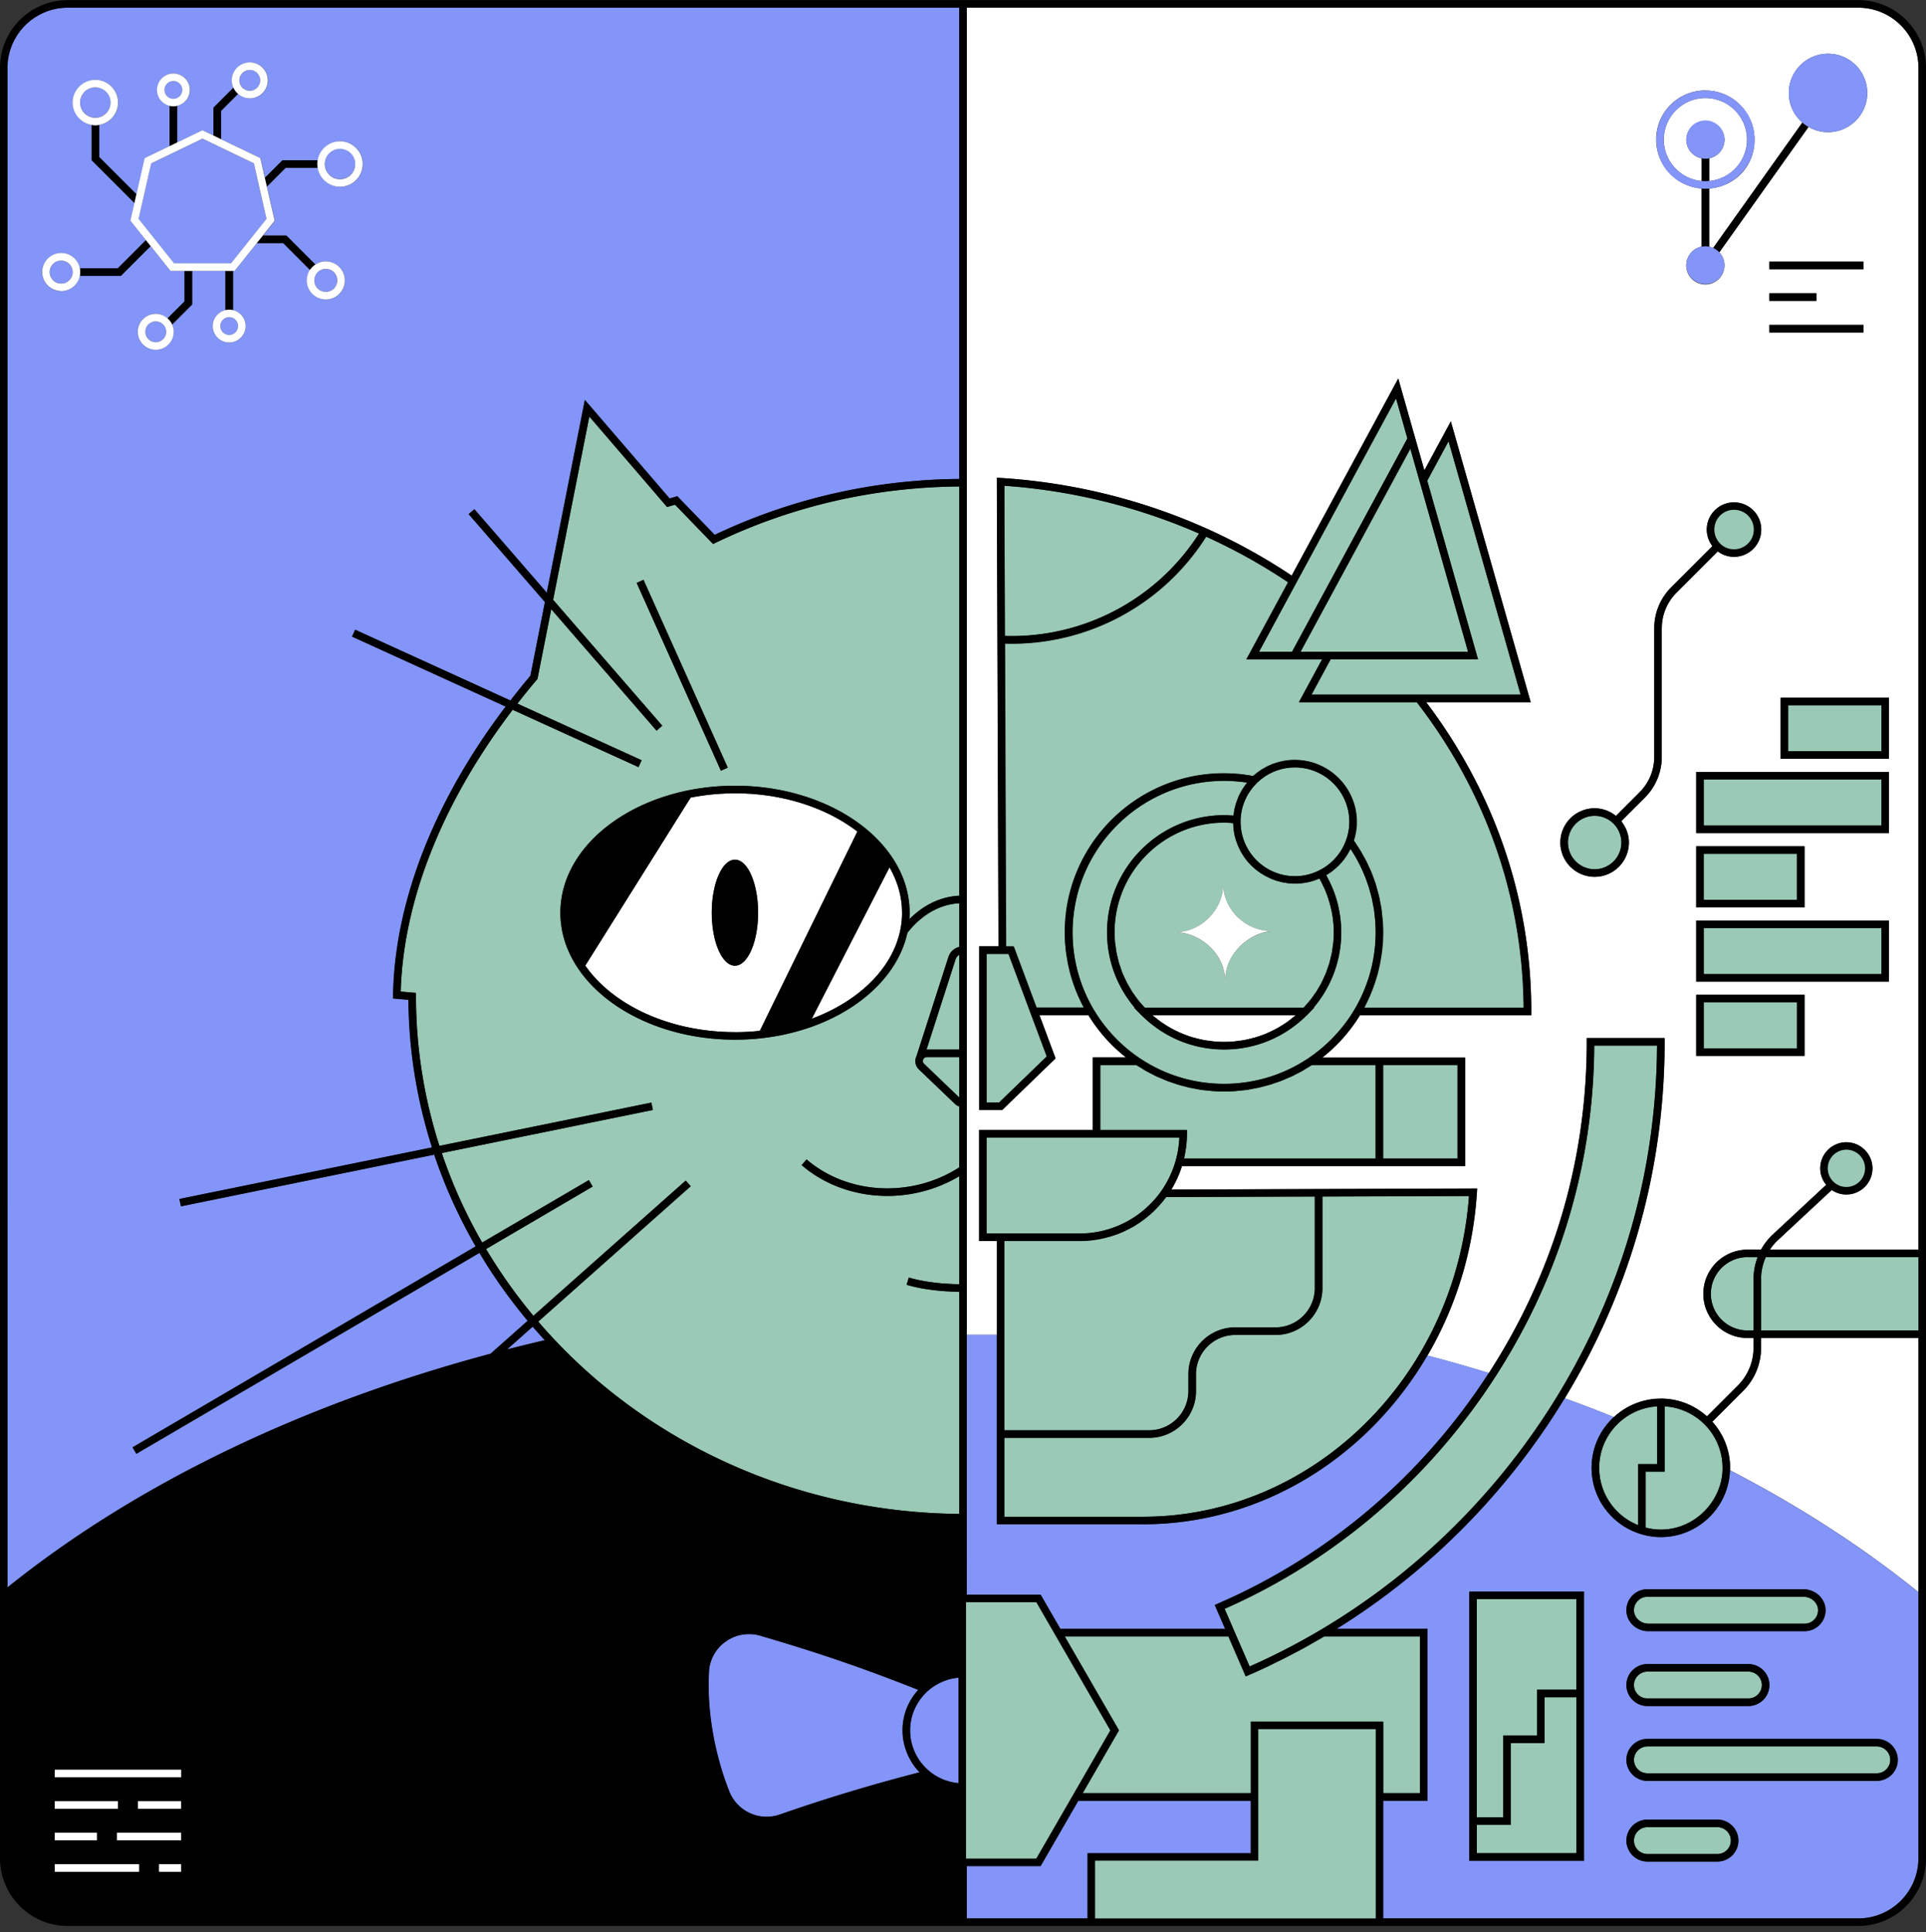 <svg width="300" height="301" fill="none" xmlns="http://www.w3.org/2000/svg"><rect width="100%" height="100%" fill="#333333" stroke="none"/><g clip-path="url(#a)"><path d="M265.05 28.199v-3.53a2.982 2.982 0 0 1-2.39-2.92 2.981 2.981 0 0 1 5.96 0 2.99 2.99 0 0 1-2.39 2.92v3.53c3.3-.3 5.89-3.08 5.89-6.45 0-3.57-2.91-6.48-6.48-6.48-3.57 0-6.48 2.91-6.48 6.48 0 3.37 2.59 6.15 5.89 6.45ZM298.82 208.429h-24.51v1.5c0 2.55-.99 4.94-2.79 6.74l-4.8 4.8c1.71 1.91 2.77 4.43 2.77 7.19 0 .13-.01.25-.02.37 10.86 5.62 20.71 12 29.36 19v-39.61l-.01.01Z" fill="#fff"/><path d="M258.7 217.879c2.76 0 5.28 1.05 7.19 2.77l4.8-4.8a8.306 8.306 0 0 0 2.45-5.91v-1.5h-.94c-3.79 0-6.88-3.09-6.88-6.88s3.09-6.88 6.88-6.88h2.11c.43-.78.97-1.51 1.62-2.16l8.53-7.94c-.57-.7-.93-1.59-.93-2.56 0-2.25 1.83-4.07 4.07-4.07a4.08 4.08 0 0 1 4.07 4.07 4.08 4.08 0 0 1-4.07 4.07c-.85 0-1.63-.26-2.28-.7l-8.57 7.98c-.4.41-.76.85-1.07 1.32h23.15V10.569c0-5.17-4.2-9.37-9.37-9.37H150.6v206.73h4.68v-14.6h-2.77v-17.3h17.72v-11.3h5.16a25.186 25.186 0 0 1-5.85-6.58h-7.62l2.51 6.73-8.32 8.05h-3.59v-25.5h3.02l-.26-73 .63.04c16.31 1.03 31.96 6.29 45.3 15.21l16.6-30.7 2.23 7.85 1.84 6.45 4.12-7.63 12.44 43.75h-16.28c10.7 14.14 16.37 30.77 16.37 48.18v.59h-26.69a25.186 25.186 0 0 1-5.85 6.58h22.24v16.91h-44.11c-.41 1.29-.96 2.51-1.66 3.66l47.64-.17-.04.63c-.59 9.29-3.34 17.93-7.7 25.39 3.24.85 6.43 1.76 9.57 2.72.03-.04.05-.08.08-.12 7.35-11.41 12.09-23.87 14.08-37.04a96.28 96.28 0 0 0 1.08-14.41v-.59h12.13v.59c0 5.43-.41 10.89-1.22 16.23-2.1 13.86-6.92 27.08-14.33 39.28 2.59.94 5.15 1.92 7.66 2.94 1.92-1.78 4.48-2.87 7.3-2.87l-.01-.02Zm22.39-53.39h-16.88v-9.52h16.88v9.52Zm13.15-11.57h-30.03v-9.52h30.03v9.52Zm-30.03-11.57v-9.52h16.88v9.52h-16.88Zm30.03-11.57h-30.03v-9.52h30.03v9.52Zm-11.31-84.09v1.18h-7.33v-1.18h7.33Zm-7.33-3.75v-1.18h14.66v1.18H275.6Zm14.66 8.67v1.18H275.6v-1.18h14.66Zm3.98 67.6h-16.88v-9.52h16.88v9.52Zm-28.6-104.11c4.22 0 7.65 3.43 7.65 7.65 0 4.22-3.12 7.32-7.07 7.62v9.06c.22.04.42.11.62.2l13.9-19.54a6.093 6.093 0 0 1-2.11-4.61c0-3.37 2.74-6.11 6.11-6.11s6.11 2.74 6.11 6.11-2.74 6.11-6.11 6.11c-1.11 0-2.14-.3-3.04-.82l-13.9 19.54c.5.53.81 1.24.81 2.03 0 1.64-1.34 2.98-2.98 2.98s-2.98-1.33-2.98-2.98a2.99 2.99 0 0 1 2.39-2.92v-9.06c-3.95-.3-7.07-3.6-7.07-7.62 0-4.22 3.43-7.65 7.65-7.65l.02.01Zm-6.79 83.77v20.01c0 2.41-.94 4.68-2.64 6.38l-3.67 3.67c.73.91 1.19 2.06 1.19 3.32a5.339 5.339 0 1 1-10.68 0c0-2.95 2.39-5.34 5.34-5.34 1.26 0 2.4.46 3.32 1.19l3.67-3.67a7.799 7.799 0 0 0 2.3-5.55v-20.01c0-2.41.94-4.68 2.64-6.38l6.42-6.42c-.64-.84-.96-1.86-.87-2.91.09-1.13.62-2.16 1.48-2.89s1.96-1.09 3.09-1c1.13.09 2.16.62 2.89 1.48s1.09 1.96 1 3.09a4.213 4.213 0 0 1-1.48 2.89c-.77.66-1.74 1.01-2.74 1.01-.12 0-.23 0-.35-.01-.8-.07-1.55-.36-2.18-.83l-6.42 6.42a7.799 7.799 0 0 0-2.3 5.55h-.01Z" fill="#fff"/><path d="M178.03 237.449h-22.76v-29.52h-4.68v40.49h11.5l3.08 5.33h25.66l-1.62-3.73.54-.23c17.23-7.48 31.81-19.9 42.16-35.92-3.14-.96-6.33-1.87-9.57-2.72-9.24 15.81-25.73 26.3-44.31 26.3ZM169.4 288.679h25.43v-8.16h-26.87l-5.87 10.17h-11.5v8.15h18.81v-10.16ZM298.82 248.039c-8.65-7-18.5-13.38-29.36-19-.2 5.77-4.95 10.41-10.77 10.41-1.22 0-2.39-.21-3.48-.59h-.06v-.02c-4.21-1.47-7.25-5.47-7.25-10.18 0-3.13 1.35-5.94 3.48-7.92-2.51-1.02-5.07-1.99-7.66-2.94-.02.04-.05.08-.07.12-8.86 14.56-21.1 26.9-35.46 35.82h14.16v26.77h-6.91v18.33h74c5.17 0 9.37-4.21 9.37-9.37v-41.44l.01.01Zm-52.09 41.82h-17.88v-41.94h17.88v41.94Zm7.5-41.27c.62-.66 1.46-1.02 2.37-1.02h24.32c1.82 0 3.36 1.4 3.44 3.12.04.9-.28 1.75-.9 2.4-.62.65-1.46 1.01-2.36 1.01h-24.34c-1.82 0-3.32-1.36-3.41-3.09-.05-.91.27-1.77.89-2.42h-.01Zm2.37 10.64h15.74c1.8 0 3.27 1.47 3.27 3.27s-1.47 3.27-3.27 3.27H256.6c-1.8 0-3.27-1.47-3.27-3.27s1.47-3.27 3.27-3.27Zm0 30.76c-1.8 0-3.27-1.47-3.27-3.27s1.47-3.27 3.27-3.27h10.91c1.8 0 3.27 1.47 3.27 3.27s-1.47 3.27-3.27 3.27H256.6Zm35.74-12.57H256.6c-1.8 0-3.27-1.47-3.27-3.27s1.47-3.27 3.27-3.27h35.74c1.8 0 3.27 1.47 3.27 3.27s-1.47 3.27-3.27 3.27Z" fill="#8395F8"/><path d="M149.41 235.839v-34.61c-3.09-.04-5.98-.43-8.2-1.09l.34-1.13c2.11.64 4.89 1 7.86 1.04v-16.82a21.946 21.946 0 0 1-11.18 3.07c-4.87 0-9.67-1.61-13.37-4.8l.77-.89c6.41 5.52 16.36 6.02 23.78 1.24v-9.48c-.24-.08-.46-.21-.65-.39l-5.64-5.39a1.77 1.77 0 0 1-.42-1.96c.01-.03.03-.05.04-.07l4.98-15.47c.26-.81.9-1.39 1.69-1.58v-6.8c-3.02.16-5.87 1.78-8.08 4.61-2.07 9.42-13.32 16.64-26.85 16.64-15 0-27.2-8.87-27.2-19.78 0-10.91 12.2-19.78 27.2-19.78s27.2 8.87 27.2 19.78c0 .34-.01.68-.04 1.02 2.24-2.26 4.93-3.54 7.77-3.67v-63.75c-13.34.12-26.11 3.07-37.97 8.78l-.38.18-5.92-6.12-1.24.36-12.11-14.09-5.64 28.55 17 19.61-.89.77-16.4-18.92-2.15 10.87-.1.12c-1.05 1.23-2.04 2.47-3.02 3.72l19.35 8.82-.49 1.07-19.6-8.93c-10.89 14.28-17.04 29.66-17.44 43.89l2.38.21v.54c0 8.1 1.29 15.91 3.65 23.29l33.01-6.74.24 1.15-32.88 6.71a77.73 77.73 0 0 0 6.29 13.94l16.62-9.73.59 1.01-16.6 9.73a80.86 80.86 0 0 0 7.37 10.4l23.73-21.07.78.88-23.75 21.09c15.51 18.07 39.12 29.71 65.58 29.96l-.01.01ZM99.16 90.809l1.07-.48 13.12 29.26-1.07.48-13.12-29.26Z" fill="#9AC9B5"/><path d="m148.84 149.449-4.53 14.07h5.1v-14.75c-.24.13-.46.34-.57.69v-.01Z" fill="#9AC9B5"/><path d="M84.85 208.769c-.64-.7-1.27-1.4-1.89-2.12l-4 3.55c1.95-.5 3.91-.98 5.89-1.44v.01ZM1.18 10.569v236.72c19.96-16.05 45.8-28.53 75.25-36.41l5.78-5.13c-2.78-3.33-5.3-6.86-7.51-10.58l-53.44 31.3-.59-1.01 53.44-31.3c-2.61-4.53-4.78-9.3-6.45-14.29l-39.45 8.05-.24-1.15 39.34-8.03c-2.32-7.29-3.62-15-3.67-22.99l-2.4-.21v-.55c.27-14.56 6.46-30.32 17.54-44.92l-23.93-10.9.49-1.07 24.18 11.02c1.01-1.3 2.04-2.59 3.12-3.86l2.26-11.47-11.88-13.7.89-.77 11.28 13.01 5.93-30.03 13.2 15.35 1.2-.35 5.82 6.02c11.92-5.67 24.73-8.59 38.1-8.71V1.199H10.55c-5.17 0-9.37 4.2-9.37 9.37Zm8.35 28.86a2.98 2.98 0 0 1 2.91 2.38h5.91l4.39-4.39-2.41-3.02.63-2.77-6.68-6.68v-5.48a3.536 3.536 0 0 1-2.95-3.48c0-1.95 1.59-3.54 3.54-3.54s3.54 1.59 3.54 3.54c0 1.75-1.28 3.2-2.95 3.48v4.99l5.81 5.81 1.28-5.63 3.89-1.87v-6.28a2.56 2.56 0 0 1-1.97-2.48c0-1.41 1.15-2.56 2.56-2.56 1.41 0 2.56 1.15 2.56 2.56 0 1.21-.84 2.22-1.97 2.48v5.71l3.94-1.9 1.7.82v-4.35l3.12-3.12a2.86 2.86 0 0 1-.24-1.13c0-1.54 1.25-2.8 2.8-2.8 1.55 0 2.8 1.25 2.8 2.8 0 1.55-1.25 2.8-2.8 2.8-.71 0-1.35-.27-1.84-.71l-2.65 2.65v4.43l6.13 2.95.7 3.07 2.75-2.75h5.48a3.536 3.536 0 0 1 3.48-2.95c1.95 0 3.54 1.59 3.54 3.54s-1.59 3.54-3.54 3.54c-1.75 0-3.2-1.28-3.48-2.95h-4.99l-2.93 2.93 1.22 5.33-1.83 2.3h3.64l4.52 4.52a2.97 2.97 0 0 1 3.73.37 2.957 2.957 0 0 1 0 4.19c-.56.56-1.3.87-2.1.87s-1.54-.31-2.1-.87-.87-1.3-.87-2.1c0-.59.17-1.16.49-1.64l-4.18-4.18h-4.09l-3.46 4.34h-.26v6.11a2.56 2.56 0 0 1 1.97 2.48c0 1.41-1.15 2.56-2.56 2.56-1.41 0-2.56-1.15-2.56-2.56 0-1.21.84-2.22 1.97-2.48v-6.11h-5.19v5.24l-3.12 3.12c.15.35.24.73.24 1.13 0 1.54-1.25 2.8-2.8 2.8-1.55 0-2.8-1.25-2.8-2.8 0-1.55 1.25-2.8 2.8-2.8.71 0 1.35.27 1.84.71l2.65-2.65v-4.75h-2.2l-3.08-3.87-4.64 4.64h-6.39a2.973 2.973 0 0 1-2.91 2.38c-1.63 0-2.96-1.33-2.96-2.96s1.33-2.96 2.96-2.96h.01Z" fill="#8395F8"/><path d="M143.79 165.059c-.04.09-.13.4.14.67l5.47 5.24v-6.29h-5.05a.61.61 0 0 0-.57.38h.01Z" fill="#9AC9B5"/><path d="M121.47 282.649c7.12-2.49 14.44-4.69 21.75-6.57-1.63-1.7-2.65-4-2.65-6.53 0-2.53.93-4.64 2.45-6.31-8.63-3.42-15.38-5.73-24.57-8.43a6.268 6.268 0 0 0-5.41.89 6.157 6.157 0 0 0-2.62 4.67c-.35 5.87.79 12.66 3.14 18.64a6.244 6.244 0 0 0 7.9 3.64h.01Z" fill="#8395F8"/><path d="M140.5 142.179c0-2.5-.7-4.88-1.95-7.06l-12.1 23.57c8.34-3.1 14.06-9.34 14.06-16.51h-.01ZM114.48 123.579c-2.39 0-4.71.24-6.91.67l-16.41 26.17c4.26 6.13 13.11 10.36 23.32 10.36 1.32 0 2.61-.07 3.87-.21l15.19-31.04c-4.76-3.66-11.54-5.96-19.06-5.96v.01Zm0 26.86c-1.61 0-2.98-2.42-3.44-5.77-.11-.79-.17-1.62-.17-2.49 0-4.56 1.62-8.26 3.61-8.26.27 0 .53.07.78.19 1.62.81 2.83 4.12 2.83 8.07 0 4.56-1.62 8.26-3.61 8.26Z" fill="#fff"/><path d="m160.65 158.149-3.56-9.55h-3.41v23.16h1.94l7.43-7.19-2.4-6.42Z" fill="#9AC9B5"/><path d="M179.62 158.239c.15.13.32.25.48.38.27.21.54.42.81.62.18.13.36.24.55.36.27.18.54.35.82.5.19.11.39.21.59.32.28.15.56.28.85.41.2.09.41.18.62.26.29.12.59.22.89.33.21.07.42.14.63.2.32.09.64.17.96.24.2.05.41.1.61.14.36.07.72.12 1.08.16.18.02.35.05.53.07.54.05 1.09.08 1.64.08.55 0 1.1-.03 1.64-.08.18-.02.35-.05.53-.07.36-.05.72-.09 1.08-.16.21-.04.41-.09.62-.14.32-.07.64-.15.95-.24.21-.06.42-.13.63-.2.3-.1.6-.21.89-.32.21-.08.42-.17.62-.27.29-.13.57-.26.85-.41.2-.1.4-.21.6-.32.28-.16.55-.33.82-.5.18-.12.37-.24.55-.36.28-.2.55-.41.81-.62.16-.13.32-.24.47-.38.03-.03.07-.06.1-.09h-22.3s.06.06.1.09h-.02Z" fill="#fff"/><path d="M177.5 164.829c3.9 2.63 8.46 4.02 13.18 4.02 4.72 0 9.28-1.39 13.18-4.02 2.89-1.95 5.36-4.56 7.14-7.57a23.61 23.61 0 0 0 3.29-12.02c0-.61-.03-1.21-.07-1.81-.01-.2-.04-.39-.06-.59-.04-.4-.08-.8-.14-1.19-.04-.23-.09-.46-.13-.69-.06-.35-.13-.71-.21-1.06-.06-.24-.12-.48-.19-.72-.09-.33-.18-.66-.28-.99-.08-.24-.16-.49-.25-.73-.11-.32-.22-.63-.35-.95-.1-.24-.2-.48-.31-.72-.13-.31-.27-.61-.42-.91-.12-.24-.24-.47-.36-.71-.16-.29-.32-.58-.49-.87-.14-.23-.27-.46-.42-.68-.08-.12-.16-.23-.24-.35-.02.04-.05.07-.07.11-.17.33-.35.65-.55.95-.05.07-.09.15-.14.22-.24.34-.49.66-.77.96-.06.06-.12.12-.17.18-.25.26-.52.51-.8.74-.06.05-.11.1-.17.15-.32.26-.67.49-1.02.7l-.09.06c.06.1.11.21.16.31.08.16.17.32.25.48.1.2.2.4.29.61.07.16.15.33.22.49.09.21.17.41.25.62.06.17.13.33.19.5.07.21.14.43.2.64l.15.51c.06.22.11.44.16.67.04.17.08.33.11.5.05.24.08.47.12.71.03.16.06.31.08.47.04.27.06.53.08.8.01.13.03.26.04.4.03.4.04.8.04 1.2 0 4.33-1.53 8.44-4.3 11.73h.09l-.97 1-.17.18h-.02c-3.45 3.44-8 5.34-12.87 5.34-4.87 0-9.42-1.9-12.87-5.34h-.02l-.17-.18-.97-1h.09c-2.78-3.29-4.3-7.4-4.3-11.73 0-10.06 8.19-18.25 18.25-18.25.42 0 .85.02 1.3.06h.15c0-.04.01-.07.02-.11.05-.41.12-.82.21-1.22l.06-.22c.09-.35.21-.69.34-1.02l.09-.24c.16-.37.34-.74.55-1.09.04-.08.1-.15.14-.23.19-.31.4-.6.62-.88.03-.04.06-.09.09-.13h-.04c-.52-.08-1.04-.13-1.57-.18l-.38-.03c-.53-.04-1.06-.06-1.59-.06-13.02 0-23.61 10.59-23.61 23.61 0 4.23 1.14 8.39 3.29 12.02 1.78 3 4.25 5.62 7.14 7.57l-.01-.02Z" fill="#9AC9B5"/><path d="M205.53 136.879c-.1.04-.2.07-.3.11-.13.05-.27.1-.4.15-.21.07-.41.13-.62.19-.13.04-.26.07-.39.1-.23.05-.46.09-.7.12-.11.02-.23.04-.34.05-.35.04-.7.06-1.06.06-.33 0-.66-.02-.98-.05-.11-.01-.22-.03-.33-.05-.21-.03-.42-.05-.62-.1-.13-.03-.26-.07-.38-.1-.18-.04-.36-.08-.53-.14-.14-.04-.26-.1-.4-.14-.16-.06-.33-.11-.48-.18a6.98 6.98 0 0 1-.39-.19c-.15-.07-.3-.14-.45-.22-.13-.07-.25-.15-.37-.22-.14-.08-.28-.16-.42-.25-.12-.08-.24-.18-.36-.26-.13-.09-.26-.18-.38-.28-.12-.1-.23-.2-.34-.3-.12-.1-.23-.2-.34-.31-.11-.11-.21-.22-.31-.33-.1-.11-.21-.22-.31-.34-.1-.12-.19-.24-.28-.36-.09-.12-.19-.24-.28-.37-.09-.13-.16-.26-.24-.39-.08-.13-.17-.26-.24-.4l-.21-.42a7.99 7.99 0 0 1-.2-.42c-.06-.14-.11-.29-.17-.44-.05-.15-.11-.29-.16-.44-.05-.15-.08-.3-.13-.45-.04-.15-.09-.3-.12-.46-.03-.15-.05-.31-.08-.47-.03-.16-.06-.32-.07-.48-.02-.16-.02-.32-.03-.48 0-.13-.02-.26-.03-.39-.05 0-.1 0-.16-.01-.43-.03-.84-.06-1.24-.06-9.41 0-17.07 7.66-17.07 17.07 0 .55.03 1.1.08 1.65.02.18.05.35.08.53.05.36.09.73.16 1.09.04.21.1.41.15.62.07.32.14.64.24.96.06.22.15.43.22.65.1.3.19.59.31.88.09.22.2.43.29.64.13.28.24.56.39.83.11.21.24.42.36.63.15.26.29.52.46.78.13.21.29.4.43.61.17.24.34.49.52.72.16.2.33.39.5.58.17.2.34.39.51.58h24.76c.18-.19.34-.38.51-.58.17-.19.34-.38.5-.58.18-.23.35-.47.52-.71.15-.21.3-.41.44-.62.16-.25.3-.5.45-.76.12-.21.26-.43.37-.65.14-.26.25-.54.37-.81.1-.22.21-.44.3-.66.11-.28.21-.58.3-.87.08-.22.16-.44.23-.66.09-.31.16-.63.23-.94.05-.21.11-.42.15-.63.07-.35.11-.71.16-1.07.02-.18.06-.37.08-.55.05-.54.08-1.09.08-1.65 0-.38-.01-.75-.04-1.13 0-.12-.02-.24-.04-.37-.02-.25-.04-.5-.08-.75-.02-.15-.05-.29-.07-.43-.04-.23-.07-.45-.12-.67-.03-.15-.07-.31-.11-.46-.05-.21-.1-.43-.16-.64-.04-.16-.09-.31-.14-.46-.06-.21-.12-.41-.19-.61-.05-.16-.11-.31-.17-.46-.08-.2-.15-.4-.23-.59-.06-.15-.13-.3-.2-.46l-.27-.57c-.08-.15-.15-.3-.23-.45-.06-.1-.11-.21-.17-.31h-.02Zm-12.56 10.73c-1.47 1.54-2.24 3.45-2.11 5.57.03-2.12-.83-4.18-2.36-5.64-1.54-1.47-3.63-2.42-5.75-2.29 2.12.03 4.18-.83 5.64-2.36 1.47-1.54 2.24-3.45 2.11-5.57-.03 2.12.83 4.18 2.36 5.64a7.659 7.659 0 0 0 5.75 2.1c-2.12-.03-4.18 1.02-5.64 2.56v-.01Z" fill="#9AC9B5"/><path d="M209.69 130.839c.24-.69.4-1.4.46-2.11.02-.24.03-.47.03-.71 0-4.67-3.8-8.47-8.47-8.47-2.2 0-4.3.85-5.89 2.39a8.427 8.427 0 0 0-2.57 5.78v.36c.02 4.64 3.81 8.41 8.46 8.41 1.32 0 2.6-.3 3.8-.91a8.477 8.477 0 0 0 4.19-4.75l-.01.01ZM227.03 165.909h-11.58v14.56h11.58v-14.56ZM184.89 176.619c0 .35-.01.71-.04 1.07 0 .11-.02.23-.03.34-.02.25-.05.49-.08.74l-.06.39c-.04.23-.08.46-.12.7-.03.13-.05.26-.08.39-.02.08-.03.15-.05.23h29.84v-14.56h-9.92c-.25.16-.5.31-.76.46-.24.15-.48.31-.73.45-.28.16-.57.3-.86.45-.25.13-.5.27-.76.39-.29.14-.59.26-.89.38-.26.11-.52.23-.78.33-.3.12-.61.21-.92.32-.26.09-.53.19-.79.27-.32.1-.65.17-.97.26-.26.07-.52.15-.78.2-.35.08-.7.13-1.04.2-.25.04-.49.1-.74.14-.39.06-.79.09-1.19.13-.21.02-.42.05-.63.07-.61.04-1.22.07-1.84.07-.62 0-1.23-.02-1.84-.07-.21-.02-.42-.05-.63-.07-.4-.04-.8-.07-1.19-.13-.25-.04-.5-.09-.74-.14-.35-.06-.7-.12-1.04-.2-.26-.06-.52-.14-.78-.2-.32-.08-.65-.16-.97-.26-.27-.08-.53-.18-.79-.27-.31-.1-.62-.2-.92-.32-.26-.1-.52-.22-.78-.33-.3-.13-.6-.25-.89-.38-.26-.12-.51-.26-.76-.39-.29-.15-.58-.29-.86-.45-.25-.14-.49-.3-.73-.45-.25-.15-.51-.3-.76-.46h-5.6v10.12h13.5v.59-.01ZM179.01 222.809c3.37 0 6.12-2.74 6.12-6.12v-2.62c0-4.02 3.27-7.29 7.29-7.29h6.28c3.37 0 6.12-2.74 6.12-6.12v-14.26l-23.15.08-.24.3c-.09.12-.19.24-.28.36-.11.14-.23.28-.35.41-.1.12-.2.23-.3.34-.12.13-.25.26-.37.39-.11.11-.21.22-.32.33l-.39.36-.34.31c-.13.11-.27.22-.41.33-.12.1-.24.19-.36.29-.14.11-.28.21-.42.31-.13.09-.25.18-.38.27-.14.1-.29.19-.44.28-.13.08-.26.17-.39.25-.15.09-.3.17-.45.25-.14.07-.27.15-.41.22-.15.08-.31.15-.47.23-.14.07-.28.14-.42.2-.16.07-.32.13-.48.2-.14.06-.28.12-.42.17-.17.06-.34.12-.5.17a10.013 10.013 0 0 1-.95.28l-.43.12-.55.12-.42.09c-.19.04-.39.06-.59.09l-.4.06c-.22.03-.44.04-.66.06-.11 0-.22.02-.33.03-.33.02-.67.03-1 .03h-11.74v29.48h22.57-.02Z" fill="#9AC9B5"/><path d="M205.99 186.399v14.27c0 4.02-3.27 7.29-7.29 7.29h-6.28c-3.37 0-6.12 2.74-6.12 6.12v2.62c0 4.02-3.27 7.29-7.29 7.29h-22.57v12.29h21.59c26.52 0 48.71-21.89 50.79-49.96l-22.83.08ZM168.18 192.149c5.03 0 9.78-2.47 12.69-6.6 1-1.42 1.75-2.99 2.23-4.66.35-1.22.55-2.46.6-3.69h-30.03v14.95h14.51ZM186.77 83.119a91.69 91.69 0 0 0-30.32-7.44l.08 23.39c12.19.38 23.68-5.69 30.24-15.95Z" fill="#9AC9B5"/><path d="M168.69 156.669c-.11-.21-.21-.42-.32-.63-.13-.27-.26-.54-.37-.81-.1-.22-.19-.43-.28-.65-.11-.28-.22-.55-.32-.83-.08-.22-.16-.44-.23-.66-.1-.29-.18-.57-.27-.86-.06-.22-.13-.44-.19-.66-.08-.3-.15-.6-.21-.9-.05-.22-.1-.44-.14-.65-.06-.31-.11-.63-.16-.95-.03-.21-.07-.41-.1-.62-.05-.35-.08-.71-.11-1.06-.02-.18-.04-.35-.05-.53-.03-.53-.05-1.07-.05-1.6 0-13.66 11.12-24.78 24.78-24.78.72 0 1.45.04 2.18.1.05 0 .11 0 .16.01.69.07 1.38.16 2.06.29.05 0 .11.01.16.02.09-.08.18-.15.27-.22.1-.09.21-.18.32-.26.13-.1.27-.2.41-.3.11-.08.22-.16.34-.23.14-.09.29-.17.43-.25.12-.07.23-.13.35-.2.15-.08.3-.14.46-.21.12-.05.24-.11.36-.16.16-.06.32-.12.49-.17.12-.04.24-.09.37-.12.17-.05.35-.09.52-.13.12-.03.23-.06.35-.08.2-.04.4-.06.6-.09.1-.01.2-.03.3-.04.3-.03.61-.04.92-.04 5.32 0 9.65 4.33 9.65 9.65 0 .26-.01.52-.03.77 0 .09-.02.17-.03.26-.02.17-.04.34-.07.51l-.06.3c-.03.15-.06.31-.1.46l-.09.31c-.03.1-.05.19-.08.29.17.24.33.5.49.75.16.25.33.49.49.75.18.3.35.61.52.92.14.25.29.51.42.76.16.32.3.65.45.97.12.26.24.51.35.77.14.34.25.68.38 1.02.09.26.2.52.28.78.11.35.21.72.3 1.08.07.26.15.51.21.77.09.38.15.76.23 1.14.05.25.11.49.14.74.07.42.11.85.15 1.28.02.21.06.42.07.64.05.64.08 1.29.08 1.94 0 .54-.02 1.07-.05 1.6-.01.18-.03.35-.05.53-.03.36-.06.71-.11 1.06-.03.21-.06.41-.1.62-.05.32-.1.64-.16.95-.04.22-.09.43-.14.65l-.21.9c-.06.22-.12.44-.19.66-.09.29-.17.58-.27.87-.07.22-.15.44-.23.65-.1.28-.21.56-.32.84-.09.22-.18.43-.27.65-.12.27-.25.55-.38.82-.1.21-.21.42-.31.63-.05.1-.1.21-.15.31h24.83c-.13-17.22-5.88-33.66-16.65-47.59h-18.35l3.61-6.67h-11.8l6.5-12.01a89.557 89.557 0 0 0-12.77-7.11 35.809 35.809 0 0 1-30.24 16.67c-.36 0-.73-.01-1.09-.02l.17 47.18h1.21l3.56 9.55h7.38l-.15-.3-.05-.03Z" fill="#9AC9B5"/><path d="M204.3 108.209h32.56l-11.22-39.47-3.32 6.15 7.91 27.83h-22.96l-2.97 5.49ZM268.31 228.659c0-5.1-4-9.28-9.02-9.58v10.17h-2.95v8.72c.76.19 1.55.31 2.37.31 5.3 0 9.61-4.31 9.61-9.61l-.01-.01Z" fill="#9AC9B5"/><path d="M255.16 237.589v-9.51h2.95v-8.99c-5.03.31-9.02 4.48-9.02 9.58 0 4.05 2.52 7.51 6.07 8.93v-.01ZM165.84 254.919l8.45 14.63-5.65 9.79h26.19v-11.15h20.62v11.15h5.73v-24.42h-14.9c-.56.33-1.13.65-1.7.97-.38.21-.75.44-1.13.65-.61.34-1.23.66-1.84.98-.37.19-.73.4-1.1.58-.62.32-1.25.62-1.88.93-.36.18-.72.36-1.09.54-.99.47-1.98.92-2.97 1.35l-.54.23-2.7-6.23h-25.49Z" fill="#9AC9B5"/><path d="M242.66 217.319c7.37-12.1 12.16-25.21 14.24-38.97.77-5.08 1.18-10.28 1.2-15.47h-9.78c-.03 4.69-.4 9.4-1.09 14-2.02 13.34-6.82 25.95-14.26 37.5-10.38 16.11-24.97 28.63-42.22 36.24l1.35 3.12 2.54 5.85c3.77-1.66 7.53-3.6 11.18-5.77 14.97-8.89 27.71-21.52 36.84-36.51v.01ZM230.04 283.089h4.12v-12.75h5.25v-7.12h6.15v-14.13h-15.52v34Z" fill="#9AC9B5"/><path d="M245.56 264.389h-4.98v7.13h-5.25v12.75h-5.29v4.41h15.52v-24.29ZM209.88 88.039l-7.3 13.5H228.67l-8.99-31.62-9.8 18.12ZM201.25 101.539l2.42-4.48 15.55-28.76-1.77-6.23-15.28 28.26-6.06 11.21h5.14Z" fill="#9AC9B5"/><path d="M149.3 261.339c-4.22.36-7.55 3.9-7.55 8.21 0 4.31 3.33 7.86 7.55 8.21v-16.43.01Z" fill="#8395F8"/><path d="M192.86 142.949a7.613 7.613 0 0 1-2.36-5.64c.13 2.12-.65 4.03-2.11 5.57a7.613 7.613 0 0 1-5.64 2.36c2.12-.13 4.21.82 5.75 2.29a7.613 7.613 0 0 1 2.36 5.64c-.13-2.12.65-4.03 2.11-5.57 1.47-1.54 3.52-2.59 5.64-2.56-2.12.13-4.21-.63-5.75-2.1v.01Z" fill="#fff"/><path d="M272.2 195.839c-3.15 0-5.71 2.56-5.71 5.71s2.56 5.71 5.71 5.71h.94v-8.01c0-1.18.22-2.33.63-3.4h-1.57v-.01ZM298.82 195.839h-23.79a8.371 8.371 0 0 0-.73 3.4v8.01h24.51v-11.41h.01Z" fill="#9AC9B5"/><path d="M289.45.019H10.55C4.73.019 0 4.749 0 10.569v278.9c0 5.82 4.73 10.55 10.55 10.55h278.9c5.82 0 10.55-4.73 10.55-10.55v-278.9c0-5.82-4.73-10.55-10.55-10.55Zm0 298.82h-74v-18.33h6.91v-26.77H208.2c14.37-8.92 26.6-21.26 35.46-35.82.02-.04.05-.08.07-.12 7.41-12.2 12.23-25.42 14.33-39.28.81-5.33 1.22-10.8 1.22-16.23v-.59h-12.13v.59c0 4.83-.36 9.68-1.08 14.41-2 13.17-6.74 25.63-14.08 37.04-.03.04-.05.08-.08.12-10.35 16.02-24.93 28.44-42.16 35.92l-.54.23 1.62 3.73h-25.66l-3.08-5.33h-11.5V1.199h138.86c5.17 0 9.37 4.2 9.37 9.37v184.1h-23.15c.31-.47.66-.91 1.07-1.32l8.57-7.98a4.069 4.069 0 0 0 6.35-3.37 4.08 4.08 0 0 0-4.07-4.07 4.08 4.08 0 0 0-4.07 4.07c0 .97.36 1.86.93 2.56l-8.53 7.94c-.65.65-1.19 1.38-1.62 2.16h-2.11c-3.79 0-6.88 3.09-6.88 6.88s3.09 6.88 6.88 6.88h.94v1.5c0 2.23-.87 4.33-2.45 5.91l-4.8 4.8c-1.91-1.71-4.43-2.77-7.19-2.77-2.76 0-5.38 1.09-7.3 2.87a10.735 10.735 0 0 0-3.48 7.92c0 4.71 3.03 8.71 7.25 10.18v.02h.06c1.09.37 2.26.59 3.48.59 5.82 0 10.57-4.64 10.77-10.41 0-.12.02-.25.02-.37 0-2.76-1.05-5.28-2.77-7.19l4.8-4.8c1.8-1.8 2.79-4.2 2.79-6.74v-1.5h24.51v81.05c0 5.17-4.2 9.37-9.37 9.37v-.01Zm-118.87 0v-8.99h25.43v-20.49h18.27v29.48h-43.7Zm23.46-37.7.54-.23c.99-.43 1.98-.88 2.97-1.35.36-.17.72-.36 1.09-.54.63-.31 1.25-.61 1.88-.93.37-.19.73-.39 1.1-.58.62-.32 1.23-.64 1.84-.98.38-.21.75-.43 1.13-.65.57-.32 1.14-.64 1.7-.97h14.9v24.42h-5.73v-11.15h-20.62v11.15h-26.19l5.65-9.79-8.45-14.63h25.49l2.7 6.23Zm-1.93-7.4-1.35-3.12c17.25-7.62 31.84-20.14 42.22-36.24 7.44-11.55 12.24-24.16 14.26-37.5.7-4.6 1.07-9.31 1.09-14h9.78a107.9 107.9 0 0 1-1.2 15.47c-2.08 13.75-6.88 26.86-14.24 38.97-9.12 14.99-21.86 27.62-36.84 36.51-3.65 2.17-7.41 4.11-11.18 5.77l-2.54-5.85v-.01Zm-19.17 15.81-11.52 19.96h-10.94v-39.92h10.94l11.52 19.96Zm-66.12-85.65-23.73 21.07a80.17 80.17 0 0 1-7.37-10.4l16.6-9.73-.59-1.01-16.62 9.73a77.73 77.73 0 0 1-6.29-13.94l32.88-6.71-.24-1.15-33.01 6.74a76.325 76.325 0 0 1-3.65-23.29v-.54l-2.38-.21c.4-14.23 6.55-29.61 17.44-43.89l19.6 8.93.49-1.07-19.35-8.82c.97-1.25 1.97-2.49 3.02-3.72l.1-.12 2.15-10.87 16.4 18.92.89-.77-17-19.61 5.64-28.55 12.11 14.09 1.24-.36 5.92 6.12.38-.18c11.87-5.71 24.64-8.66 37.97-8.78v63.75c-2.84.14-5.54 1.41-7.77 3.67.02-.34.04-.68.04-1.02 0-10.9-12.2-19.78-27.2-19.78s-27.2 8.87-27.2 19.78c0 10.91 12.2 19.78 27.2 19.78 13.53 0 24.78-7.22 26.85-16.64 2.21-2.83 5.06-4.45 8.08-4.61v6.8c-.79.19-1.43.77-1.69 1.58l-4.98 15.46s-.03.05-.04.08c-.27.68-.11 1.45.42 1.96l5.64 5.39c.19.18.41.31.65.39v9.48c-7.42 4.78-17.36 4.28-23.78-1.24l-.77.89c3.7 3.18 8.49 4.8 13.37 4.8 3.85 0 7.75-1.02 11.18-3.07v16.82c-2.97-.04-5.75-.41-7.86-1.04l-.34 1.13c2.22.67 5.11 1.05 8.2 1.09v34.61c-26.45-.25-50.06-11.89-65.58-29.96l23.75-21.09-.78-.88.01-.01Zm42.6-12.94-5.47-5.24a.583.583 0 0 1-.14-.67c.04-.09.18-.38.57-.38h5.05v6.29h-.01Zm-5.05-7.46h-.05l4.53-14.07c.11-.35.33-.56.57-.69v14.75h-5.05v.01Zm-29.88-2.72c-10.21 0-19.06-4.23-23.32-10.36l16.41-26.17c2.2-.43 4.52-.67 6.91-.67 7.52 0 14.31 2.3 19.06 5.96l-15.19 31.04c-1.26.14-2.56.21-3.87.21v-.01Zm24.07-25.66c1.26 2.18 1.95 4.56 1.95 7.06 0 7.17-5.72 13.41-14.06 16.51l12.1-23.57h.01Zm-28.12 125.26a6.127 6.127 0 0 1 2.62-4.67 6.268 6.268 0 0 1 5.41-.89c9.19 2.7 15.94 5.01 24.57 8.43a9.341 9.341 0 0 0-2.45 6.31c0 2.43 1.01 4.84 2.65 6.53-7.32 1.88-14.63 4.08-21.75 6.57a6.261 6.261 0 0 1-7.9-3.64c-2.35-5.98-3.49-12.77-3.14-18.64h-.01Zm31.33 9.18c0-4.31 3.33-7.85 7.55-8.21v16.43c-4.22-.36-7.55-3.9-7.55-8.21v-.01Zm-56.9-60.78c-1.98.46-3.94.94-5.89 1.44l4-3.55c.62.72 1.25 1.42 1.89 2.12v-.01Zm-66.64 77.9v-1.18h10v1.18h-10Zm10 3.73v1.18h-3.44v-1.18h3.44Zm-19.69-8.64v-1.18h9.84v1.18H8.54Zm6.56 3.73v1.18H8.54v-1.18h6.56Zm6.4-3.73v-1.18h6.72v1.18H21.5Zm-12.96-4.91v-1.18h19.69v1.18H8.53h.01Zm0 13.54h13.13v1.18H8.54v-1.18Zm140.87-289.2v73.41c-13.37.12-26.18 3.05-38.1 8.71l-5.82-6.02-1.2.35-13.2-15.35-5.93 30.03-11.28-13.01-.89.77 11.88 13.7-2.26 11.47c-1.08 1.28-2.11 2.57-3.12 3.86l-24.18-11.02-.49 1.07 23.93 10.9c-11.08 14.6-17.28 30.36-17.53 44.92v.55l2.39.21c.05 7.99 1.35 15.7 3.67 22.99l-39.34 8.03.24 1.15 39.45-8.05c1.67 4.99 3.85 9.77 6.45 14.29l-53.44 31.3.59 1.01 53.44-31.3c2.21 3.72 4.73 7.25 7.51 10.58l-5.78 5.13c-29.45 7.88-55.29 20.36-75.25 36.41V10.569c.03-5.17 4.23-9.37 9.4-9.37h138.86Zm1.18 289.49h11.5l5.87-10.17h26.87v8.17H169.4v10.16h-18.81v-8.16Zm122.55-83.44h-.94c-3.15 0-5.71-2.56-5.71-5.71s2.56-5.71 5.71-5.71h1.57a9.497 9.497 0 0 0-.63 3.4v8.02Zm1.18-8.01c0-1.19.26-2.35.73-3.4h23.79v11.41h-24.51v-8.01h-.01Zm13.29-20.14c1.6 0 2.9 1.3 2.9 2.9 0 1.6-1.3 2.9-2.9 2.9-1.6 0-2.9-1.3-2.9-2.9 0-1.6 1.3-2.9 2.9-2.9Zm-29.49 39.98v8.99h-2.95v9.51c-3.55-1.41-6.07-4.88-6.07-8.93 0-5.1 4-9.28 9.02-9.58v.01Zm-1.78 10.17h2.95v-10.17c5.03.31 9.02 4.48 9.02 9.58s-4.31 9.61-9.61 9.61c-.82 0-1.61-.11-2.37-.31v-8.72l.01.01Z" fill="#000"/><path d="m100.238 90.317-1.067.48 13.126 29.26 1.067-.479-13.126-29.26ZM115.25 134.109c-.25-.13-.51-.19-.78-.19-1.99 0-3.61 3.7-3.61 8.26 0 .87.06 1.71.17 2.49.46 3.34 1.83 5.77 3.44 5.77 1.99 0 3.61-3.7 3.61-8.26 0-3.95-1.21-7.26-2.83-8.07ZM15.44 24.449v-4.99c-.19.03-.39.06-.59.06-.2 0-.4-.03-.59-.06v5.48l6.68 6.68.31-1.35-5.81-5.81v-.01ZM27.6 16.489c-.19.04-.38.07-.59.07-.21 0-.4-.03-.59-.07v6.28l1.18-.57v-5.71ZM12.43 42.979h6.39l4.64-4.64-.74-.92-4.39 4.39h-5.91a2.88 2.88 0 0 1 0 1.18l.01-.01ZM28.75 46.949l-2.65 2.65c.3.26.54.58.71.95l3.12-3.12v-5.24h-1.18v4.76ZM44.49 26.139h4.99c-.03-.19-.06-.39-.06-.59 0-.2.03-.4.06-.59H44l-2.75 2.75.31 1.35 2.93-2.93v.01ZM35.11 48.309c.19-.04.38-.07.59-.07.21 0 .4.03.59.07v-6.11h-1.18v6.11ZM44.1 37.859l4.18 4.18c.11-.16.23-.32.37-.46.14-.14.3-.27.46-.37l-4.52-4.52h-3.64l-.94 1.18h4.09v-.01ZM34.43 17.259l2.65-2.65c-.3-.26-.54-.58-.71-.95l-3.12 3.12v4.35l1.18.57V17.259ZM178.03 237.449c18.57 0 35.06-10.49 44.31-26.3 4.36-7.46 7.11-16.1 7.7-25.39l.04-.63-47.64.17c.7-1.15 1.26-2.38 1.66-3.66h44.11v-16.91h-22.24c2.32-1.82 4.31-4.07 5.85-6.58h26.69v-.59c0-17.41-5.66-34.03-16.37-48.18h16.28l-12.44-43.75-4.12 7.63-1.84-6.45-2.23-7.85-16.6 30.7c-13.34-8.92-28.98-14.18-45.3-15.21l-.63-.04.26 73h-3.02v25.5h3.59l8.32-8.05-2.51-6.73h7.62c1.54 2.52 3.54 4.76 5.85 6.58h-5.16v11.3h-17.72v17.3h2.77v44.12h22.76l.01.02Zm-24.36-60.25h30.03c-.05 1.23-.25 2.47-.6 3.69-.48 1.67-1.23 3.24-2.23 4.66-2.92 4.13-7.66 6.6-12.69 6.6h-14.51v-14.95Zm17.72-11.3h5.6c.25.16.5.31.76.46.24.15.48.31.73.45.28.16.57.3.86.45.25.13.5.27.76.39.29.14.59.26.89.38.26.11.52.23.78.33.3.12.61.21.92.32.26.09.53.19.79.27.32.1.65.17.97.26.26.07.52.15.78.2.35.08.7.13 1.04.2.25.04.49.1.74.14.39.06.79.09 1.19.13.21.02.42.05.63.07.61.04 1.22.07 1.84.07.62 0 1.23-.02 1.84-.07.21-.02.42-.05.63-.07.4-.04.8-.07 1.19-.13.25-.04.5-.09.74-.14.35-.06.7-.12 1.04-.2.26-.06.52-.14.78-.2.32-.08.65-.16.97-.26.27-.08.53-.18.79-.27.31-.1.62-.2.92-.32.26-.1.52-.22.78-.33.3-.13.6-.25.89-.38.26-.12.51-.26.76-.39.29-.15.58-.29.86-.45.25-.14.49-.3.73-.45.25-.15.51-.3.76-.46h9.92v14.56h-29.84c.02-.08.03-.15.05-.23.03-.13.06-.26.08-.39.05-.23.09-.46.12-.7l.06-.39c.03-.25.06-.49.08-.74 0-.11.02-.23.03-.34.02-.36.04-.71.04-1.07v-.59h-13.5v-10.12.01Zm-1.04-8.64a23.61 23.61 0 0 1-3.29-12.02c0-13.02 10.59-23.61 23.61-23.61.53 0 1.06.02 1.59.06.13 0 .25.02.38.03.52.04 1.05.1 1.57.18h.04c-.03.04-.06.09-.09.13-.23.28-.43.58-.62.88-.05.08-.1.15-.14.23-.21.35-.39.72-.55 1.09l-.09.24c-.13.33-.25.68-.34 1.02l-.06.22c-.1.4-.17.81-.21 1.22 0 .04-.02.07-.02.11h-.15c-.45-.03-.88-.06-1.3-.06-10.06 0-18.25 8.19-18.25 18.25 0 4.33 1.53 8.44 4.3 11.73h-.09l.97 1 .17.18h.02c3.45 3.44 8 5.34 12.87 5.34 4.87 0 9.42-1.9 12.87-5.34h.02l.17-.18.97-1h-.09a18.085 18.085 0 0 0 4.26-12.93c0-.13-.03-.26-.04-.4-.02-.27-.05-.53-.08-.8-.02-.16-.05-.32-.08-.47l-.12-.71c-.03-.17-.08-.33-.11-.5-.05-.22-.1-.45-.16-.67l-.15-.51c-.07-.21-.13-.43-.2-.64-.06-.17-.12-.34-.19-.5-.08-.21-.16-.42-.25-.62-.07-.17-.14-.33-.22-.49a16.839 16.839 0 0 0-.54-1.09c-.05-.1-.1-.21-.16-.31l.09-.06c.36-.21.7-.45 1.02-.7.06-.05.11-.1.17-.15.28-.23.55-.48.8-.74.06-.06.12-.12.17-.18.28-.3.53-.62.77-.96.05-.07.09-.14.14-.22.2-.31.39-.62.55-.95.02-.04.05-.07.07-.11.08.12.16.23.24.35.14.23.28.45.42.68.17.29.33.58.49.87.12.23.25.47.36.71.15.3.29.6.42.91.11.24.21.48.31.72.12.31.24.63.35.95.08.24.17.48.25.73.1.33.19.66.28.99.06.24.13.48.19.72.08.35.14.7.21 1.06.04.23.09.46.13.69.06.39.1.79.14 1.19.02.2.05.39.06.59a23.61 23.61 0 0 1-3.22 13.83c-1.78 3-4.25 5.62-7.14 7.57-3.9 2.63-8.46 4.02-13.18 4.02-4.72 0-9.28-1.39-13.18-4.02a23.805 23.805 0 0 1-7.14-7.57l.01.02Zm-16.68 14.49v-23.15h3.41l3.56 9.55 2.4 6.42-7.43 7.18h-1.94Zm2.77-96.08a91.69 91.69 0 0 1 30.32 7.44 34.624 34.624 0 0 1-30.24 15.95l-.08-23.39Zm1.46 71.75h-1.21l-.17-47.18c.36.01.73.02 1.09.02 12.24 0 23.68-6.29 30.24-16.67 4.44 2.02 8.72 4.39 12.77 7.11l-6.5 12.01h11.8l-3.61 6.67h18.35c10.77 13.93 16.52 30.37 16.65 47.59h-24.83c.05-.1.1-.2.15-.31.11-.21.21-.42.31-.63.13-.27.26-.54.38-.82.09-.21.19-.43.27-.65.11-.28.22-.56.32-.84.08-.22.16-.44.23-.65.1-.29.18-.58.27-.87.06-.22.13-.44.19-.66.08-.3.15-.6.21-.9.05-.22.1-.43.14-.65.06-.32.11-.64.16-.95.03-.21.07-.41.1-.62.05-.35.08-.71.11-1.06.02-.18.04-.35.05-.53.03-.53.05-1.07.05-1.6 0-.65-.03-1.3-.08-1.94-.02-.21-.05-.43-.07-.64-.04-.43-.08-.85-.15-1.28-.04-.25-.1-.5-.14-.74a23 23 0 0 0-.23-1.14c-.06-.26-.14-.51-.21-.77-.1-.36-.19-.72-.3-1.08-.08-.26-.19-.52-.28-.78-.12-.34-.24-.68-.38-1.02-.11-.26-.23-.51-.35-.77-.15-.32-.29-.65-.45-.97-.13-.26-.28-.51-.42-.76-.17-.31-.33-.62-.52-.92-.15-.25-.32-.5-.49-.75-.16-.25-.32-.5-.49-.75.03-.1.05-.19.08-.29l.09-.31c.04-.15.07-.31.1-.46l.06-.3c.03-.17.05-.34.07-.51 0-.09.02-.17.03-.26.02-.26.03-.52.03-.77 0-5.32-4.33-9.65-9.65-9.65-.31 0-.61.02-.92.04-.1 0-.2.03-.3.04-.2.03-.4.05-.6.09-.12.02-.24.06-.35.08-.18.04-.35.08-.52.13-.12.04-.24.08-.37.12-.16.05-.33.11-.49.17-.12.05-.24.11-.36.16-.15.07-.31.13-.46.21-.12.06-.23.13-.35.2-.15.08-.29.16-.43.25-.11.07-.22.15-.34.23-.14.1-.28.19-.41.3-.11.08-.21.17-.32.26-.09.07-.18.14-.27.22-.05-.01-.11-.01-.16-.02-.68-.12-1.37-.22-2.06-.29-.05 0-.11 0-.16-.01-.72-.06-1.45-.1-2.18-.1-13.66 0-24.78 11.12-24.78 24.78 0 .54.02 1.07.05 1.6.01.18.03.35.05.53.03.35.06.71.11 1.06.03.21.06.42.1.62.05.32.1.63.16.95.04.22.09.44.14.65l.21.9c.06.22.12.44.19.66.08.29.17.58.27.86.07.22.15.44.23.66.1.28.21.56.32.83.09.22.18.44.28.65.12.27.25.54.37.81.1.21.21.42.32.63l.15.3h-7.38l-3.56-9.55.05.03Zm44.27-57.1 15.28-28.26 1.77 6.23-15.55 28.76-2.42 4.48h-5.14l6.06-11.22v.01Zm20.14-15.44 3.32-6.15 11.22 39.47h-32.56l2.97-5.49h22.96l-7.91-27.83Zm-14.41 26.65h-5.32l7.3-13.5 9.8-18.13 8.99 31.63H207.9Zm-1.7 36.66c.07.15.14.3.2.46.08.2.16.39.23.59.06.15.12.31.17.46.07.2.13.41.19.61a11.964 11.964 0 0 1 .3 1.1c.04.15.07.3.11.46.05.22.08.45.12.67.02.14.05.29.07.43.03.25.06.5.08.75.01.12.03.24.04.37.03.37.04.75.04 1.13 0 .55-.03 1.1-.08 1.65-.02.19-.06.37-.08.55-.05.36-.09.71-.16 1.07-.04.21-.1.42-.15.63-.07.32-.14.63-.23.94-.07.22-.15.44-.23.66-.1.29-.19.58-.3.87-.09.23-.2.44-.3.66-.12.27-.24.54-.37.81-.11.22-.25.43-.37.65-.15.25-.29.51-.45.76-.14.21-.29.41-.44.62-.17.24-.33.48-.52.71-.16.2-.33.39-.5.58-.17.19-.33.39-.51.58H178.3c-.18-.19-.34-.39-.51-.58-.17-.19-.34-.38-.5-.58-.19-.23-.35-.48-.52-.72-.14-.2-.3-.4-.43-.61-.16-.25-.31-.52-.46-.78-.12-.21-.25-.41-.36-.63-.14-.27-.26-.55-.39-.83-.1-.21-.2-.42-.29-.64-.12-.29-.21-.59-.31-.88-.07-.22-.16-.43-.22-.65-.09-.31-.16-.64-.24-.96-.05-.21-.11-.41-.15-.62-.07-.36-.11-.72-.16-1.09-.02-.18-.06-.35-.08-.53-.05-.54-.08-1.1-.08-1.65 0-9.41 7.66-17.07 17.07-17.07.4 0 .81.02 1.24.06.05 0 .1 0 .16.01 0 .13.02.26.03.39 0 .16.02.32.03.48.02.16.05.32.07.48.03.16.05.31.08.47.03.16.08.31.12.46.04.15.08.3.13.45.05.15.11.29.16.44.06.15.11.29.17.44.06.14.13.28.2.42.07.14.13.28.21.42.08.14.16.27.24.4l.24.39c.09.13.18.25.28.37.09.12.18.25.28.36.1.12.21.23.31.34.1.11.2.23.31.33.11.11.23.21.34.31.11.1.22.21.34.3.12.1.25.19.38.28.12.09.24.18.36.26.13.09.28.17.42.25.12.07.25.15.37.22.15.08.3.14.45.22.13.06.26.13.39.19.16.07.32.12.48.18.13.05.26.1.4.14.17.05.36.09.53.14.13.03.25.07.38.1.2.04.41.07.62.1.11.02.22.04.33.05.32.03.65.05.98.05.36 0 .71-.02 1.06-.06.11-.01.23-.04.34-.05.23-.03.47-.07.7-.12.13-.03.26-.07.39-.1.21-.06.42-.12.62-.19.14-.05.27-.1.4-.15.1-.04.2-.07.3-.11.06.1.12.2.17.31.08.15.16.3.23.45.1.19.18.38.27.57h.02Zm-4.48 20.04c-.15.13-.32.25-.47.38-.27.21-.54.42-.81.62-.18.13-.37.24-.55.36-.27.17-.54.34-.82.5-.2.11-.4.22-.6.32-.28.14-.56.28-.85.41-.21.09-.41.18-.62.27-.29.12-.59.22-.89.32-.21.07-.42.14-.63.2-.31.09-.63.17-.95.24-.21.05-.41.1-.62.14-.35.07-.71.12-1.08.16-.18.02-.35.05-.53.07-.54.05-1.09.08-1.64.08-.55 0-1.1-.03-1.64-.08-.18-.02-.35-.05-.53-.07-.36-.05-.72-.09-1.08-.16-.21-.04-.41-.09-.61-.14-.32-.07-.64-.15-.96-.24-.21-.06-.42-.13-.63-.2-.3-.1-.6-.21-.89-.33-.21-.08-.41-.17-.62-.26-.29-.13-.57-.27-.85-.41-.2-.1-.39-.21-.59-.32-.28-.16-.55-.33-.82-.5-.18-.12-.37-.23-.55-.36-.28-.2-.55-.41-.81-.62-.16-.13-.32-.25-.48-.38-.03-.03-.06-.06-.1-.09h22.3s-.06.06-.1.09h.02Zm3.78-22.65c-1.2.6-2.47.91-3.8.91-4.65 0-8.43-3.77-8.47-8.41v-.36c.09-2.2 1-4.25 2.58-5.78a8.424 8.424 0 0 1 5.89-2.39c4.67 0 8.47 3.8 8.47 8.47a8.148 8.148 0 0 1-.49 2.81 8.41 8.41 0 0 1-4.19 4.75h.01Zm21.52 44.88h-11.58v-14.56h11.58v14.56Zm-58.85 12.86c.34 0 .67-.01 1-.03.11 0 .22-.02.33-.03.22-.02.44-.03.66-.06l.4-.06c.2-.03.39-.05.59-.09l.42-.09c.18-.04.37-.07.55-.12.15-.04.29-.08.43-.12.17-.05.35-.09.52-.14.14-.04.28-.1.43-.14.17-.06.34-.11.5-.17.14-.05.28-.11.42-.17.16-.07.32-.13.48-.2.14-.06.28-.13.42-.2.16-.07.31-.15.47-.23.14-.07.27-.15.41-.22.15-.08.3-.16.45-.25.13-.08.26-.16.39-.25.15-.09.29-.18.44-.28.13-.09.25-.18.38-.27.14-.1.29-.2.42-.31.12-.09.24-.19.36-.29.14-.11.27-.22.41-.33.12-.1.23-.2.34-.31l.39-.36c.11-.11.22-.22.32-.33.12-.13.25-.25.37-.39.1-.11.2-.23.3-.34.12-.14.24-.27.35-.41.1-.12.19-.24.28-.36l.24-.3 23.15-.08v14.26c0 3.37-2.74 6.12-6.12 6.12h-6.28c-4.02 0-7.29 3.27-7.29 7.29v2.62c0 3.37-2.74 6.12-6.12 6.12h-22.57v-29.48h11.76Zm9.85 42.95h-21.59v-12.29H179c4.02 0 7.29-3.27 7.29-7.29v-2.62c0-3.37 2.74-6.12 6.12-6.12h6.28c4.02 0 7.29-3.27 7.29-7.29v-14.27l22.83-.08c-2.08 28.07-24.27 49.96-50.79 49.96Z" fill="#000"/><path d="M252.55 131.249c0-2.3-1.87-4.16-4.16-4.16a4.17 4.17 0 0 0-4.16 4.16 4.17 4.17 0 0 0 4.16 4.16 4.17 4.17 0 0 0 4.16-4.16Z" fill="#9AC9B5"/><path d="M267.57 85.899c.63.47 1.38.77 2.18.83.12 0 .23.01.35.01 1 0 1.97-.35 2.74-1.01.86-.73 1.39-1.76 1.48-2.89.09-1.13-.26-2.23-1-3.09a4.213 4.213 0 0 0-2.89-1.48c-1.13-.09-2.23.26-3.09 1-.86.73-1.39 1.76-1.48 2.89-.09 1.06.23 2.08.87 2.91l-6.42 6.42a8.971 8.971 0 0 0-2.64 6.38v20.01c0 2.1-.82 4.07-2.3 5.55l-3.67 3.67a5.298 5.298 0 0 0-3.32-1.19 5.339 5.339 0 1 0 0 10.68c2.95 0 5.34-2.39 5.34-5.34 0-1.26-.46-2.4-1.19-3.32l3.67-3.67a8.988 8.988 0 0 0 2.64-6.38v-20.01c0-2.1.82-4.07 2.3-5.55l6.42-6.42h.01Zm2.52-6.47a3.072 3.072 0 0 1 2.34 1.08c.53.62.79 1.42.72 2.24-.07.82-.45 1.56-1.07 2.09a3.08 3.08 0 0 1-4.33-.35c-.53-.62-.79-1.42-.72-2.24.07-.82.45-1.56 1.07-2.09a3.01 3.01 0 0 1 1.98-.73h.01Zm-25.86 51.82c0-2.3 1.87-4.16 4.16-4.16a4.17 4.17 0 0 1 4.16 4.16 4.17 4.17 0 0 1-4.16 4.16 4.17 4.17 0 0 1-4.16-4.16Z" fill="#000"/><path d="M267.76 84.479c.53.62 1.27 1.01 2.09 1.07.82.07 1.61-.19 2.24-.72.63-.53 1.01-1.27 1.07-2.09a3.05 3.05 0 0 0-.72-2.24 3.032 3.032 0 0 0-2.09-1.07c-.09 0-.17-.01-.25-.01-.73 0-1.42.25-1.98.73-.62.53-1.01 1.27-1.07 2.09-.06.82.19 1.61.72 2.24h-.01Z" fill="#9AC9B5"/><path d="M228.86 289.859h17.88v-41.94h-17.88v41.94Zm1.18-5.59h5.29v-12.75h5.25v-7.13h4.98v24.29h-15.52v-4.42.01Zm15.52-21.05h-6.16v7.13h-5.25v12.75h-4.12v-34h15.52v14.12h.01Z" fill="#000"/><path d="M287.6 184.899c1.6 0 2.9-1.3 2.9-2.9 0-1.6-1.3-2.9-2.9-2.9-1.6 0-2.9 1.3-2.9 2.9 0 1.6 1.3 2.9 2.9 2.9Z" fill="#9AC9B5"/><path d="M28.22 275.679H8.53v1.18h19.69v-1.18ZM18.37 280.589H8.53v1.18h9.84v-1.18ZM28.21 280.589h-6.72v1.18h6.72v-1.18ZM15.09 285.499H8.53v1.18h6.56v-1.18ZM28.21 285.499h-10v1.18h10v-1.18ZM21.66 290.399H8.53v1.18h13.13v-1.18ZM28.21 290.399h-3.44v1.18h3.44v-1.18Z" fill="#fff"/><path d="m267.8 39.319 13.9-19.54c-.34-.2-.66-.43-.96-.68l-13.9 19.54c.36.16.69.4.96.68ZM265.64 24.719c-.2 0-.4-.02-.59-.06v3.53a5.683 5.683 0 0 0 1.18 0v-3.53c-.19.04-.39.06-.59.06ZM265.05 29.369v9.06a2.88 2.88 0 0 1 1.18 0v-9.06c-.19.01-.39.03-.59.03-.2 0-.39-.01-.59-.03Z" fill="#000"/><path d="M265.05 38.429a2.982 2.982 0 0 0-2.39 2.92 2.981 2.981 0 0 0 5.96 0c0-.79-.31-1.5-.81-2.03-.27-.29-.59-.52-.96-.68-.2-.09-.4-.16-.62-.2a2.88 2.88 0 0 0-1.18 0v-.01ZM265.05 29.369c.19.01.39.03.59.03.2 0 .39-.01.59-.03 3.95-.3 7.07-3.6 7.07-7.62 0-4.22-3.43-7.65-7.65-7.65-4.22 0-7.65 3.43-7.65 7.65 0 4.22 3.12 7.32 7.07 7.62h-.02Zm.59-14.1c3.57 0 6.48 2.91 6.48 6.48 0 3.37-2.59 6.15-5.89 6.45a5.683 5.683 0 0 1-1.18 0c-3.3-.3-5.89-3.08-5.89-6.45 0-3.57 2.91-6.48 6.48-6.48Z" fill="#8395F8"/><path d="M290.26 40.759H275.6v1.18h14.66v-1.18ZM290.26 50.609H275.6v1.18h14.66v-1.18ZM282.93 45.679h-7.33v1.18h7.33v-1.18Z" fill="#000"/><path d="M14.86 18.339c1.3 0 2.37-1.06 2.37-2.37s-1.06-2.37-2.37-2.37-2.37 1.06-2.37 2.37 1.06 2.37 2.37 2.37Z" fill="#8395F8"/><path d="M15.44 19.459a3.536 3.536 0 0 0 2.95-3.48c0-1.95-1.59-3.54-3.54-3.54s-3.54 1.59-3.54 3.54c0 1.75 1.28 3.2 2.95 3.48.19.03.39.06.59.06.2 0 .4-.03.59-.06Zm-.59-5.85c1.3 0 2.37 1.06 2.37 2.37s-1.06 2.37-2.37 2.37-2.37-1.06-2.37-2.37 1.06-2.37 2.37-2.37Z" fill="#fff"/><path d="M25.88 51.689c0-.89-.73-1.62-1.62-1.62-.89 0-1.62.73-1.62 1.62 0 .89.73 1.62 1.62 1.62.89 0 1.62-.73 1.62-1.62Z" fill="#8395F8"/><path d="M26.1 49.599c-.49-.44-1.13-.71-1.84-.71-1.54 0-2.8 1.25-2.8 2.8 0 1.55 1.25 2.8 2.8 2.8a2.795 2.795 0 0 0 2.56-3.93c-.16-.37-.41-.69-.71-.95l-.01-.01Zm-3.46 2.09c0-.89.73-1.62 1.62-1.62.89 0 1.62.73 1.62 1.62 0 .89-.73 1.62-1.62 1.62-.89 0-1.62-.73-1.62-1.62Z" fill="#fff"/><path d="M9.53 44.179c.99 0 1.79-.8 1.79-1.79s-.8-1.79-1.79-1.79-1.79.8-1.79 1.79.8 1.79 1.79 1.79Z" fill="#8395F8"/><path d="M9.53 45.349a2.98 2.98 0 0 0 2.97-2.97 2.973 2.973 0 0 0-2.97-2.97c-1.63 0-2.96 1.33-2.96 2.96s1.33 2.96 2.96 2.96v.02Zm0-4.75c.99 0 1.79.8 1.79 1.79s-.8 1.79-1.79 1.79-1.79-.8-1.79-1.79.8-1.79 1.79-1.79Z" fill="#fff"/><path d="M27.02 15.389a1.38 1.38 0 1 0 0-2.76 1.38 1.38 0 0 0 0 2.76Z" fill="#8395F8"/><path d="M27.6 16.489a2.56 2.56 0 0 0 1.97-2.48c0-1.41-1.15-2.56-2.56-2.56-1.41 0-2.56 1.15-2.56 2.56 0 1.21.84 2.22 1.97 2.48.19.04.38.07.59.07.21 0 .4-.03.59-.07Zm-1.97-2.48c0-.76.62-1.38 1.38-1.38.76 0 1.38.62 1.38 1.38 0 .76-.62 1.38-1.38 1.38-.76 0-1.38-.62-1.38-1.38Z" fill="#fff"/><path d="M52.96 27.909c1.3 0 2.37-1.06 2.37-2.37s-1.06-2.37-2.37-2.37-2.37 1.06-2.37 2.37 1.06 2.37 2.37 2.37Z" fill="#8395F8"/><path d="M49.48 26.139a3.536 3.536 0 0 0 3.48 2.95c1.95 0 3.54-1.59 3.54-3.54s-1.59-3.54-3.54-3.54c-1.75 0-3.2 1.28-3.48 2.95-.03.19-.06.39-.06.59 0 .2.03.4.06.59Zm3.48-2.95c1.3 0 2.37 1.06 2.37 2.37s-1.06 2.37-2.37 2.37-2.37-1.06-2.37-2.37 1.06-2.37 2.37-2.37Z" fill="#fff"/><path d="M38.92 14.139c.89 0 1.62-.73 1.62-1.62 0-.89-.73-1.62-1.62-1.62-.89 0-1.62.73-1.62 1.62 0 .89.73 1.62 1.62 1.62Z" fill="#8395F8"/><path d="M37.07 14.609c.49.44 1.13.71 1.84.71 1.54 0 2.8-1.25 2.8-2.8 0-1.55-1.25-2.8-2.8-2.8a2.795 2.795 0 0 0-2.56 3.93c.16.37.41.69.71.95l.01.01Zm1.84-3.71c.89 0 1.62.73 1.62 1.62 0 .89-.73 1.62-1.62 1.62-.89 0-1.62-.73-1.62-1.62 0-.89.73-1.62 1.62-1.62Z" fill="#fff"/><path d="M48.95 43.679c0 .48.19.93.52 1.27.68.68 1.85.68 2.53 0 .34-.34.52-.79.52-1.27s-.19-.93-.52-1.27c-.34-.34-.79-.52-1.27-.52s-.93.19-1.27.52c-.34.34-.52.79-.52 1.27h.01Z" fill="#8395F8"/><path d="M48.27 42.039c-.32.48-.49 1.05-.49 1.64 0 .79.31 1.54.87 2.1s1.3.87 2.1.87 1.54-.31 2.1-.87a2.957 2.957 0 0 0 0-4.19 2.958 2.958 0 0 0-3.73-.37c-.16.11-.31.23-.46.37-.14.14-.27.29-.37.46l-.02-.01Zm3.74.37c.34.34.52.79.52 1.27s-.19.93-.52 1.27c-.68.68-1.85.68-2.53 0-.34-.34-.52-.79-.52-1.27s.19-.93.52-1.27c.34-.34.79-.52 1.27-.52s.93.19 1.27.52h-.01Z" fill="#fff"/><path d="M35.7 52.169a1.38 1.38 0 1 0 0-2.76 1.38 1.38 0 0 0 0 2.76Z" fill="#8395F8"/><path d="M35.11 48.309a2.56 2.56 0 0 0-1.97 2.48c0 1.41 1.15 2.56 2.56 2.56 1.41 0 2.56-1.15 2.56-2.56 0-1.21-.84-2.22-1.97-2.48-.19-.04-.38-.07-.59-.07-.21 0-.4.03-.59.07Zm1.97 2.48c0 .76-.62 1.38-1.38 1.38-.76 0-1.38-.62-1.38-1.38 0-.76.62-1.38 1.38-1.38.76 0 1.38.62 1.38 1.38Z" fill="#fff"/><path d="m35.98 41.029 5.53-6.93-1.98-8.64-7.98-3.85-7.99 3.85-1.97 8.64 5.53 6.93h8.86Z" fill="#8395F8"/><path d="M26.55 42.199h10l3.46-4.34.94-1.18 1.83-2.3-1.22-5.33-.31-1.35-.7-3.07-6.13-2.95-1.18-.57-1.7-.82-3.94 1.9-1.18.57-3.89 1.87-1.28 5.63-.31 1.35-.63 2.77 2.41 3.02.74.92 3.08 3.87.01.01Zm-2.99-16.75 7.99-3.85 7.99 3.85 1.97 8.64-5.53 6.93h-8.86l-5.53-6.93 1.97-8.64Z" fill="#fff"/><path d="M214.28 269.369H196v20.49h-25.42v8.98h43.7v-29.47Z" fill="#9AC9B5"/><path d="M284.74 20.589c3.37 0 6.11-2.74 6.11-6.11s-2.74-6.11-6.11-6.11-6.11 2.74-6.11 6.11a6.093 6.093 0 0 0 3.07 5.29c.9.52 1.93.82 3.04.82ZM266.23 24.659a2.982 2.982 0 0 0 2.39-2.92c0-1.64-1.34-2.98-2.98-2.98s-2.98 1.34-2.98 2.98a2.99 2.99 0 0 0 2.98 2.98c.2 0 .4-.02.59-.06Z" fill="#8395F8"/><path d="M161.41 249.589h-10.94v39.92h10.94l11.52-19.96-11.52-19.96ZM256.75 252.929h24.34c.58 0 1.11-.23 1.51-.65.4-.42.6-.96.58-1.54-.05-1.1-1.06-2-2.27-2h-24.32c-.58 0-1.12.23-1.52.65-.4.42-.6.97-.57 1.55.06 1.09 1.06 1.98 2.24 1.98l.01.01Z" fill="#9AC9B5"/><path d="M256.75 254.099h24.34c.9 0 1.74-.36 2.36-1.01.62-.65.94-1.5.9-2.4-.08-1.72-1.62-3.12-3.44-3.12h-24.32c-.91 0-1.75.36-2.37 1.02-.62.66-.94 1.52-.89 2.42.09 1.73 1.59 3.09 3.41 3.09h.01Zm-.15-5.36h24.32c1.2 0 2.22.9 2.27 2 .03.58-.18 1.12-.58 1.54-.4.42-.94.65-1.51.65h-24.34c-1.18 0-2.18-.89-2.24-1.98-.03-.58.17-1.13.57-1.55.4-.42.94-.65 1.52-.65l-.01-.01Z" fill="#000"/><path d="M256.6 264.579h15.74c1.15 0 2.09-.94 2.09-2.09s-.94-2.09-2.09-2.09H256.6c-1.15 0-2.09.94-2.09 2.09s.94 2.09 2.09 2.09Z" fill="#9AC9B5"/><path d="M256.6 265.759h15.74c1.8 0 3.27-1.47 3.27-3.27s-1.47-3.27-3.27-3.27H256.6c-1.8 0-3.27 1.47-3.27 3.27s1.47 3.27 3.27 3.27Zm0-5.36h15.74c1.15 0 2.09.94 2.09 2.09s-.94 2.09-2.09 2.09H256.6c-1.15 0-2.09-.94-2.09-2.09s.94-2.09 2.09-2.09Z" fill="#000"/><path d="M292.34 272.049H256.6c-1.15 0-2.09.94-2.09 2.09s.94 2.09 2.09 2.09h35.74c1.15 0 2.09-.94 2.09-2.09s-.94-2.09-2.09-2.09Z" fill="#9AC9B5"/><path d="M292.34 270.879H256.6c-1.8 0-3.27 1.47-3.27 3.27s1.47 3.27 3.27 3.27h35.74c1.8 0 3.27-1.47 3.27-3.27s-1.47-3.27-3.27-3.27Zm0 5.36H256.6c-1.15 0-2.09-.94-2.09-2.09s.94-2.09 2.09-2.09h35.74c1.15 0 2.09.94 2.09 2.09s-.94 2.09-2.09 2.09Z" fill="#000"/><path d="M267.51 288.809c1.15 0 2.09-.94 2.09-2.09s-.94-2.09-2.09-2.09H256.6c-1.15 0-2.09.94-2.09 2.09s.94 2.09 2.09 2.09h10.91Z" fill="#9AC9B5"/><path d="M270.78 286.719c0-1.8-1.47-3.27-3.27-3.27H256.6c-1.8 0-3.27 1.47-3.27 3.27s1.47 3.27 3.27 3.27h10.91c1.8 0 3.27-1.47 3.27-3.27Zm-16.27 0c0-1.15.94-2.09 2.09-2.09h10.91c1.15 0 2.09.94 2.09 2.09s-.94 2.09-2.09 2.09H256.6c-1.15 0-2.09-.94-2.09-2.09Z" fill="#000"/><path d="M293.06 121.429h-27.68v7.17h27.68v-7.17Z" fill="#9AC9B5"/><path d="M264.2 129.769h30.03v-9.52H264.2v9.52Zm1.18-8.34h27.68v7.17h-27.68v-7.17Z" fill="#000"/><path d="M293.06 144.569h-27.68v7.17h27.68v-7.17Z" fill="#9AC9B5"/><path d="M264.2 152.909h30.03v-9.52H264.2v9.52Zm1.18-8.34h27.68v7.17h-27.68v-7.17Z" fill="#000"/><path d="M279.91 132.999h-14.53v7.17h14.53v-7.17Z" fill="#9AC9B5"/><path d="M264.2 131.829v9.52h16.88v-9.52H264.2Zm15.7 8.34h-14.53v-7.17h14.53v7.17Z" fill="#000"/><path d="M293.06 109.859h-14.53v7.17h14.53v-7.17Z" fill="#9AC9B5"/><path d="M277.36 118.199h16.88v-9.52h-16.88v9.52Zm1.18-8.34h14.53v7.17h-14.53v-7.17Z" fill="#000"/><path d="M279.91 156.139h-14.53v7.17h14.53v-7.17Z" fill="#9AC9B5"/><path d="M264.2 164.479h16.88v-9.52H264.2v9.52Zm1.18-8.34h14.53v7.17h-14.53v-7.17Z" fill="#000"/></g><defs><clipPath id="a"><path fill="#fff" transform="translate(0 .019)" d="M0 0h300v300H0z"/></clipPath></defs></svg>